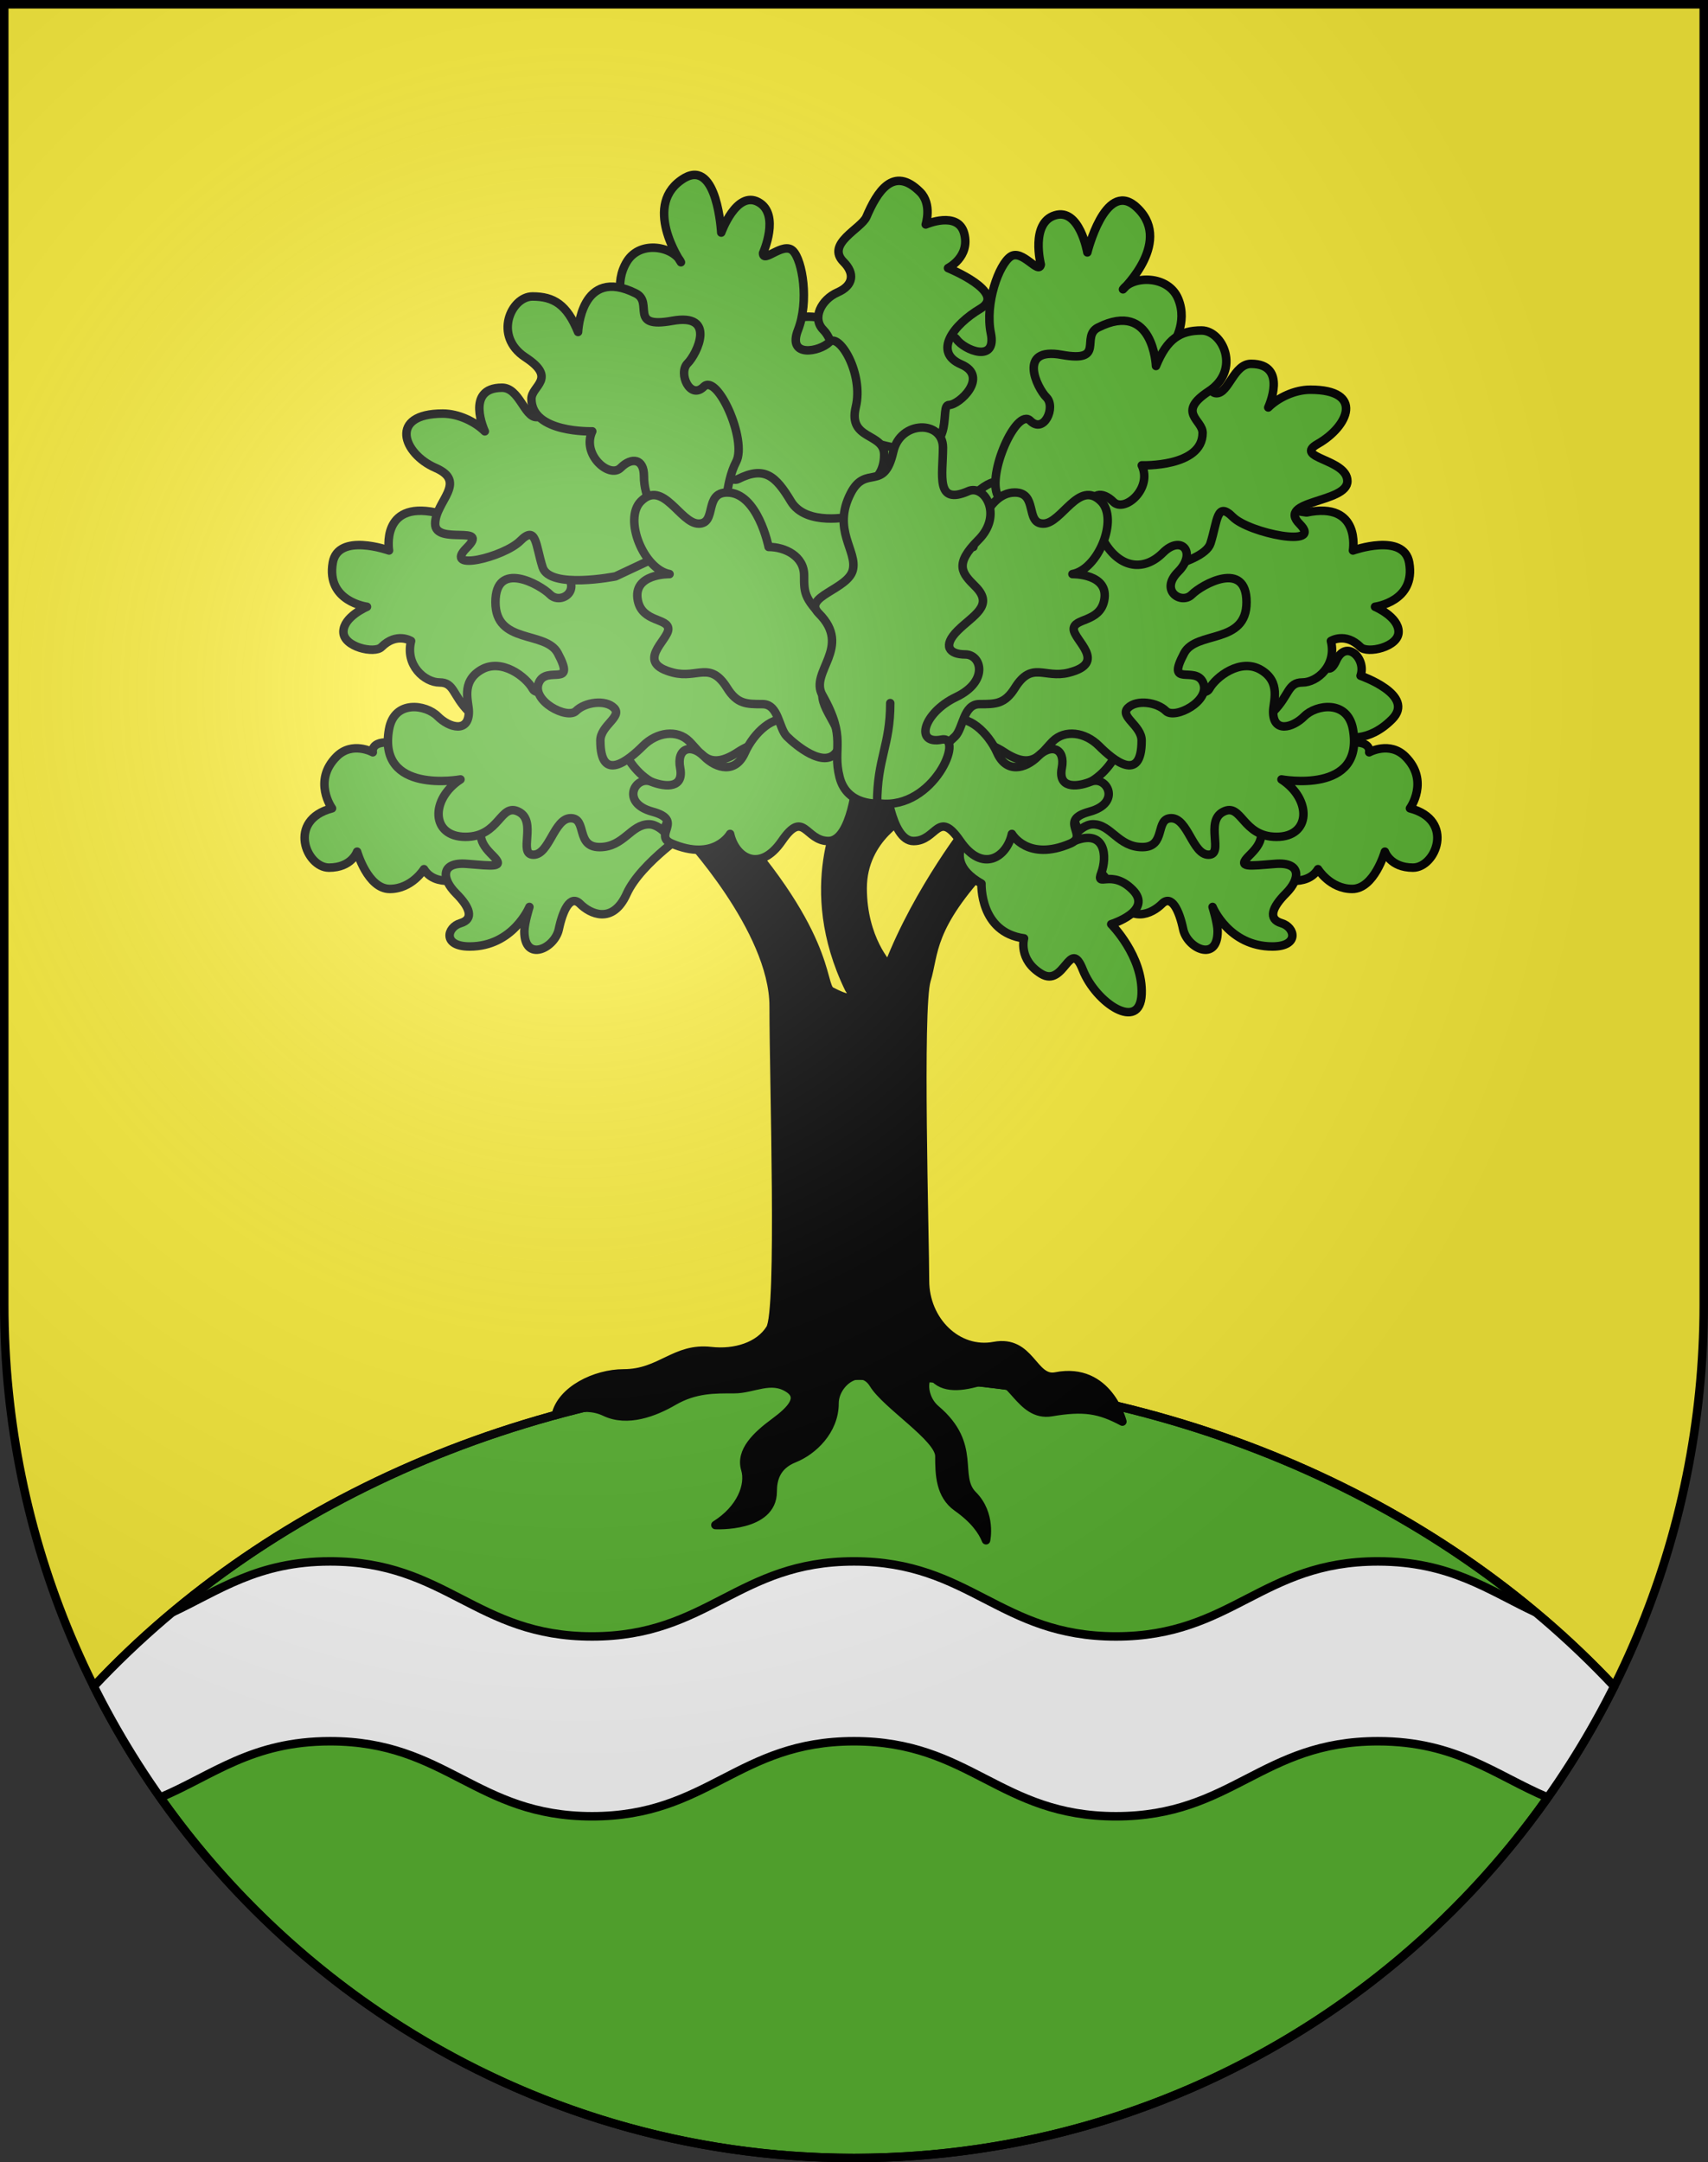 <?xml version="1.0" encoding="UTF-8" standalone="no"?>
<svg
   xmlns:dc="http://purl.org/dc/elements/1.1/"
   xmlns:cc="http://creativecommons.org/ns#"
   xmlns:rdf="http://www.w3.org/1999/02/22-rdf-syntax-ns#"
   xmlns:svg="http://www.w3.org/2000/svg"
   xmlns="http://www.w3.org/2000/svg"
   xmlns:xlink="http://www.w3.org/1999/xlink"
   xmlns:sodipodi="http://sodipodi.sourceforge.net/DTD/sodipodi-0.dtd"
   xmlns:inkscape="http://www.inkscape.org/namespaces/inkscape"
   height="763"
   width="603"
   version="1.0"
   id="svg20"
   sodipodi:version="0.32"
   inkscape:version="0.46"
   sodipodi:docname="Bogno-coat_of_arms.svg"
   sodipodi:docbase="C:\Documents and Settings\Steve\Bureau\Blason Villages Suisse pour Wikipédia (par Delta-9)"
   inkscape:output_extension="org.inkscape.output.svg.inkscape">
  <rect width="100%" height="100%" fill="#333333" stroke="none"/>
  <defs
     id="defs29"><inkscape:perspective
   sodipodi:type="inkscape:persp3d"
   inkscape:vp_x="0 : 381.5 : 1"
   inkscape:vp_y="0 : 1000 : 0"
   inkscape:vp_z="603 : 381.5 : 1"
   inkscape:persp3d-origin="301.5 : 254.33333 : 1"
   id="perspective28" />
<linearGradient
   id="linearGradient2893">
  <stop
     style="stop-color:#ffffff;stop-opacity:0.314;"
     offset="0"
     id="stop2895" />
  <stop
     id="stop2897"
     offset="0.19"
     style="stop-color:#ffffff;stop-opacity:0.251;" />
  <stop
     style="stop-color:#6b6b6b;stop-opacity:0.125;"
     offset="0.6"
     id="stop2901" />
  <stop
     style="stop-color:#000000;stop-opacity:0.125;"
     offset="1"
     id="stop2899" />
</linearGradient>
<linearGradient
   id="linearGradient2955">
  <stop
     style="stop-color:white;stop-opacity:0;"
     offset="0"
     id="stop2965" />
  <stop
     style="stop-color:black;stop-opacity:0.646;"
     offset="1"
     id="stop2959" />
</linearGradient>
<radialGradient
   inkscape:collect="always"
   xlink:href="#linearGradient2893"
   id="radialGradient3236"
   gradientUnits="userSpaceOnUse"
   gradientTransform="matrix(1.215,1.531577e-24,1.464684e-23,1.267,-839.192,-490.489)"
   cx="858.042"
   cy="579.933"
   fx="858.042"
   fy="579.933"
   r="300" />
<inkscape:perspective
   id="perspective2635"
   inkscape:persp3d-origin="306 : 264 : 1"
   inkscape:vp_z="612 : 396 : 1"
   inkscape:vp_y="0 : 1000 : 0"
   inkscape:vp_x="0 : 396 : 1"
   sodipodi:type="inkscape:persp3d" />

	
	
	

	

		
		
		
	
		
		
		
	
		
		
	
			
			
		
				
				
				
				
				
				
				
				
				
				
				
				
				
				
				
			
				
				
				
				
				
				
				
				
				
				
				
				
				
				
				
			</defs>
  <sodipodi:namedview
     inkscape:window-height="691"
     inkscape:window-width="939"
     inkscape:pageshadow="2"
     inkscape:pageopacity="0.0"
     guidetolerance="10.0"
     gridtolerance="10.0"
     objecttolerance="10.0"
     borderopacity="1.0"
     bordercolor="#666666"
     pagecolor="#ffffff"
     id="base"
     inkscape:zoom="0.48749782"
     inkscape:cx="307.05368"
     inkscape:cy="386.80789"
     inkscape:window-x="114"
     inkscape:window-y="77"
     inkscape:current-layer="layer2"
     showgrid="false"
     showguides="true"
     inkscape:guide-bbox="true">
    <sodipodi:guide
       orientation="horizontal"
       position="761.5"
       id="guide1885" />
    <sodipodi:guide
       orientation="vertical"
       position="1.5"
       id="guide1887" />
    <sodipodi:guide
       orientation="horizontal"
       position="1.5"
       id="guide1889" />
    <sodipodi:guide
       orientation="vertical"
       position="601.5"
       id="guide1891" />
    <sodipodi:guide
       orientation="vertical"
       position="301.501"
       id="guide1893" />
  </sodipodi:namedview>
  <desc
     id="desc22">Coat of Arms of Canton of Freiburg (Fribourg)</desc>
  <g
     inkscape:groupmode="layer"
     id="layer1"
     inkscape:label="Fond écu"
     style="opacity:1"
     sodipodi:insensitive="true">
    <path
       d="M 1.5,1.5 L 1.5,460.368 C 1.5,626.679 135.814,761.5 301.5,761.5 C 467.186,761.5 601.5,626.679 601.5,460.368 L 601.5,1.5 L 1.5,1.5 z"
       id="path2642"
       style="opacity:1;fill:#fcef3c" />
    <path
       style="opacity:1;fill:#5ab532;stroke:#000000;stroke-width:3;stroke-linecap:round;stroke-linejoin:round"
       d="M 301.5,485.376 C 192.698,485.376 95.771,528.251 33.133,595.062 C 82.387,693.745 184.053,761.5 301.5,761.5 C 418.947,761.5 520.613,693.745 569.867,595.062 C 507.229,528.251 410.303,485.376 301.5,485.376 z"
       id="path2546" />
    <path
       style="opacity:1;fill:#ffffff"
       d="M 393.977,577.459 C 352.875,577.459 342.601,550.98 301.5,550.98 C 260.399,550.98 250.125,577.459 209.023,577.459 C 167.921,577.459 157.647,550.98 116.545,550.98 C 90.986,550.98 77.346,561.217 60.803,568.961 C 50.974,577.179 41.729,585.893 33.134,595.061 C 39.975,608.768 47.831,621.876 56.597,634.291 C 75.153,626.448 88.859,614.439 116.546,614.439 C 157.648,614.439 167.922,640.918 209.024,640.918 C 250.126,640.918 260.4,614.439 301.501,614.439 C 342.602,614.439 352.876,640.918 393.978,640.918 C 435.08,640.918 445.355,614.439 486.457,614.439 C 514.144,614.439 527.85,626.448 546.406,634.291 C 555.172,621.876 563.027,608.768 569.869,595.061 C 561.273,585.893 552.029,577.179 542.2,568.962 C 525.656,561.218 512.016,550.98 486.457,550.98 C 445.354,550.98 435.078,577.459 393.977,577.459 z"
       id="path2548" />
  </g>
  <g
     inkscape:groupmode="layer"
     id="layer2"
     inkscape:label="Meubles"
     style="opacity:1"
     sodipodi:insensitive="true">
    <path
       style="fill:none;stroke:#000000;stroke-width:3;stroke-linecap:round;stroke-linejoin:round"
       d="M 569.867,595.062 C 507.229,528.251 410.303,485.376 301.5,485.376 C 192.698,485.376 95.771,528.251 33.133,595.062"
       id="path2552" />
    <path
       style="fill:none;stroke:#000000;stroke-width:3"
       d="M 56.596,634.292 C 75.152,626.449 88.858,614.44 116.545,614.44 C 157.647,614.44 167.921,640.919 209.023,640.919 C 250.125,640.919 260.399,614.44 301.5,614.44 C 342.601,614.44 352.875,640.919 393.977,640.919 C 435.079,640.919 445.354,614.44 486.456,614.44 C 514.143,614.44 527.849,626.449 546.405,634.292"
       id="path2554" />
    <path
       style="fill:none;stroke:#000000;stroke-width:3"
       d="M 542.198,568.963 C 525.654,561.219 512.014,550.981 486.455,550.981 C 445.353,550.981 435.078,577.46 393.976,577.46 C 352.874,577.46 342.601,550.98 301.5,550.98 C 260.399,550.98 250.125,577.459 209.023,577.459 C 167.921,577.459 157.647,550.98 116.545,550.98 C 90.986,550.98 77.346,561.217 60.803,568.961"
       id="path2556" />
    <path
       style="stroke:#000000;stroke-width:3;stroke-linecap:round;stroke-linejoin:round"
       d="M 241.534,294.325 C 241.534,294.325 273.147,327.912 273.147,355.107 C 273.147,382.302 275.831,462.639 271.895,468.9 C 267.99,475.112 259.495,477.735 250.961,476.773 C 238.258,475.342 233.249,484.646 220.187,484.646 C 210.167,484.646 198.18,490.551 196.212,499.318 C 196.212,499.318 205.325,494.308 213.567,498.244 C 221.532,502.048 231.08,498.349 237.721,494.487 C 245.415,490.013 252.392,490.193 259.192,490.193 C 265.992,490.193 272.199,485.802 278.515,490.013 C 283.346,493.234 279.304,497.552 273.506,501.823 C 267.065,506.567 261.229,512.098 263.128,518.461 C 264.803,524.073 261.608,532.508 252.572,538.145 C 252.572,538.145 272.79,539.218 272.79,526.335 C 272.79,522.221 273.864,517.209 280.394,514.615 C 286.924,512.021 294.618,504.865 294.618,495.203 C 294.618,487.867 303.921,481.069 308.395,488.404 C 312.868,495.74 331.655,507.369 331.655,513.81 C 331.655,520.251 331.836,527.587 337.918,531.881 C 344.001,536.176 346.816,540.246 348.117,543.511 C 348.117,543.511 350.137,534.26 343.464,527.587 C 336.82,520.943 345.276,509.941 330.403,497.35 C 324.474,492.331 326.197,482.587 330.045,486.435 C 333.893,490.283 340.601,489.477 348.832,486.615 C 357.062,483.752 359.856,500.232 371.213,498.307 C 382.663,496.367 388.194,497.35 396.246,501.644 C 396.246,501.644 391.294,482.039 372.718,485.719 C 364.666,487.315 363.862,472.569 350.979,474.984 C 338.097,477.399 326.556,466.128 326.556,451.903 C 326.556,437.679 324.141,355.554 327.093,345.893 C 330.045,336.231 327.898,327.374 349.368,304.562 L 342.928,290.069 C 342.928,290.069 324.141,313.687 313.674,340.793 C 313.674,340.793 304.549,331.4 304.549,313.418 C 304.549,295.436 320.652,287.653 320.652,287.653 L 316.358,268.061 L 293.277,278.796 L 297.571,285.505 C 297.571,285.505 282.273,312.88 299.718,348.843 C 299.718,348.843 304.651,355.649 293.366,349.738 C 289.609,347.77 294.082,328.715 252.751,284.968 L 241.534,294.325 z"
       id="path2560" />
    <polygon
       style="fill:#5ab532;stroke:#000000;stroke-width:3;stroke-linecap:round;stroke-linejoin:round"
       points="336.843,155.789 367.975,162.588 350.082,202.667 329.328,234.873 325.75,252.765 314.299,248.112 310.362,205.887 307.5,180.123 336.843,155.789 "
       id="polygon2566" />
    <path
       style="fill:#5ab532;stroke:#000000;stroke-width:3;stroke-linecap:round;stroke-linejoin:round"
       d="M 317.878,108.197 C 317.878,108.197 348.651,101.04 357.956,107.123 C 367.26,113.206 347.936,143.981 347.936,143.981 L 320.024,133.603 L 317.878,108.197 z"
       id="path2568" />
    <polygon
       style="fill:#5ab532;stroke:#000000;stroke-width:3;stroke-linecap:round;stroke-linejoin:round"
       points="387.656,253.838 400.408,269.619 400.408,279.96 370.838,281.75 339.348,272.446 351.515,252.049 387.656,253.838 "
       id="polygon2570" />
    <path
       style="fill:#5ab532;stroke:#000000;stroke-width:3;stroke-linecap:round;stroke-linejoin:round"
       d="M 447.275,237.957 C 453.858,237.957 456.004,220.917 461.013,225.926 C 466.024,230.936 468.262,240.763 471.748,233.083 C 475.235,225.402 482.483,232.367 480.337,238.451 C 480.337,238.451 500.019,245.25 491.431,253.838 C 482.842,262.426 474.969,259.921 474.969,259.921 L 459.94,259.921 L 441.69,260.279 L 441.69,248.112 L 447.275,237.957 z"
       id="path2572" />
    <path
       style="fill:#5ab532;stroke:#000000;stroke-width:3;stroke-linecap:round;stroke-linejoin:round"
       d="M 450.815,309.93 C 450.815,309.93 461.282,313.419 465.308,306.709 C 465.308,306.709 469.602,313.687 477.385,313.687 C 485.168,313.687 488.925,300.537 488.925,300.537 C 488.925,300.537 490.804,306.173 498.855,306.173 C 506.907,306.173 513.751,289.399 497.782,285.239 C 497.782,285.239 504.761,275.577 496.172,266.989 C 490.625,261.442 483.379,265.468 483.379,265.468 C 483.379,265.468 484.632,260.458 474.074,262.426 C 463.518,264.394 440.08,265.825 440.08,265.825 L 430.419,278.529 L 435.965,309.303 L 450.815,309.93 z"
       id="path2574" />
    <path
       style="fill:#5ab532;stroke:#000000;stroke-width:3;stroke-linecap:round;stroke-linejoin:round"
       d="M 370.838,292.485 C 370.838,292.485 388.731,304.295 393.739,315.387 C 398.75,326.48 406.801,322.364 410.2,318.965 C 413.599,315.566 416.283,321.112 417.715,327.911 C 419.147,334.71 429.882,339.72 429.882,328.627 C 429.882,325.764 428.093,320.039 428.093,320.039 C 428.093,320.039 433.818,333.995 449.205,333.995 C 458.867,333.995 457.257,327.196 452.426,325.765 C 447.595,324.334 449.027,320.218 454.036,315.208 C 459.045,310.199 459.583,304.115 450.279,304.831 C 440.974,305.547 436.591,306.352 440.974,301.968 C 445.357,297.584 448.131,294.095 440.794,282.108 C 433.459,270.12 418.43,277.277 418.43,277.277 L 370.837,290.159 L 370.837,292.485 L 370.838,292.485 z"
       id="path2576" />
    <path
       style="fill:#5ab532;stroke:#000000;stroke-width:3;stroke-linecap:round;stroke-linejoin:round"
       d="M 346.506,289.98 C 346.506,289.98 329.151,301.967 346.506,311.809 C 346.506,311.809 345.79,328.985 361.535,331.132 C 361.535,331.132 359.387,338.646 367.617,343.656 C 375.847,348.666 377.638,330.416 382.289,342.225 C 386.94,354.034 402.507,364.233 403.044,350.813 C 403.58,337.393 392.309,326.121 392.309,326.121 C 392.309,326.121 407.338,321.47 399.824,313.955 C 392.31,306.44 386.754,313.513 388.816,308.009 C 390.878,302.505 390.44,292.382 379.387,296.727 C 368.333,301.073 368.335,277.098 346.506,289.98 z"
       id="path2578" />
    <path
       style="fill:#5ab532;stroke:#000000;stroke-width:3;stroke-linecap:round;stroke-linejoin:round"
       d="M 413.511,242.566 C 413.511,242.566 443.703,256.924 449.474,251.154 C 455.245,245.383 454.574,240.821 459.807,240.821 C 465.04,240.821 472.018,234.783 469.871,226.195 C 469.871,226.195 474.97,222.974 480.338,228.342 C 482.753,230.758 493.757,228.342 493.757,222.974 C 493.757,217.606 485.437,214.118 485.437,214.118 C 485.437,214.118 499.918,212.291 497.514,198.552 C 495.636,187.817 477.655,194.258 477.655,194.258 C 477.655,194.258 480.607,176.813 461.283,180.839 L 428.541,176.008 L 406.266,189.696 L 403.581,241.225 L 413.511,242.566 z"
       id="path2580" />
    <path
       style="fill:#5ab532;stroke:#000000;stroke-width:3;stroke-linecap:round;stroke-linejoin:round"
       d="M 374.863,278.529 L 380.768,293.29 C 380.768,293.29 383.183,290.874 385.867,290.874 C 392.308,290.874 394.723,298.926 403.312,298.926 C 411.9,298.926 407.606,288.727 413.51,288.727 C 419.414,288.727 421.025,301.609 426.66,301.609 C 432.295,301.609 425.228,289.843 431.848,286.467 C 438.468,283.091 438.468,295.302 450.68,295.302 C 462.891,295.302 463.159,282.017 452.424,275.039 C 452.424,275.039 481.808,280.483 477.653,257.326 C 475.774,246.859 464.636,248.603 460.476,252.763 C 456.316,256.923 449.472,258.667 449.472,251.153 C 449.472,247.664 452.424,240.686 445.178,236.392 C 437.932,232.098 429.203,238.898 426.928,243.101 C 424.652,247.305 409.484,238.538 409.484,238.538 L 383.182,246.858 L 396.601,260.277 C 396.603,260.279 391.771,278.529 374.863,278.529 z"
       id="path2582" />
    <path
       style="fill:#5ab532;stroke:#000000;stroke-width:3;stroke-linecap:round;stroke-linejoin:round"
       d="M 396.603,203.382 C 396.603,203.382 424.852,199.604 427.358,191.732 C 429.863,183.86 429.505,176.703 435.23,182.428 C 440.957,188.154 467.456,193.521 458.868,184.933 C 450.28,176.345 475.777,177.617 475.686,169.745 C 475.597,161.872 456.363,161.674 465.2,156.664 C 476.145,150.459 481.75,137.519 462.605,137.519 C 457.058,137.519 451.155,140.382 447.755,143.781 C 447.755,143.781 454.912,128.394 441.671,128.394 C 435.587,128.394 433.8,138.771 429.505,138.771 C 425.209,138.771 427.357,127.322 415.906,129.468 C 404.455,131.614 375.469,169.904 375.469,169.904 L 384.057,186.722 L 396.603,203.382 z"
       id="path2584" />
    <path
       style="fill:#5ab532;stroke:#000000;stroke-width:3;stroke-linecap:round;stroke-linejoin:round"
       d="M 328.702,259.474 C 328.702,259.474 344.268,258.669 354.467,265.378 C 364.666,272.087 367.349,265.915 371.644,261.621 C 375.938,257.327 383.096,258.313 388.015,263.231 C 392.933,268.149 403.044,276.62 403.044,261.352 C 403.044,255.985 395.127,252.898 398.213,249.812 C 401.299,246.726 408.546,247.799 411.632,250.885 C 414.719,253.971 427.467,247.396 424.782,240.955 C 422.098,234.514 411.346,243.099 418.073,230.488 C 422.367,222.437 440.08,227.536 440.08,212.507 C 440.08,197.478 424.38,206.2 420.757,209.823 C 417.134,213.447 409.217,208.481 415.926,201.772 C 422.636,195.063 417.134,188.487 410.559,195.063 C 403.984,201.639 395.53,200.699 389.893,191.306 C 384.257,181.912 376.743,195.869 376.743,195.869 L 332.192,247.398 L 328.702,259.474 z"
       id="path2586" />
    <path
       style="fill:#5ab532;stroke:#000000;stroke-width:3;stroke-linecap:round;stroke-linejoin:round"
       d="M 312.509,274.951 C 312.509,274.951 314.3,296.779 322.53,296.779 C 330.76,296.779 331.117,285.327 338.99,296.779 C 346.863,308.23 355.451,302.505 357.24,294.274 C 357.24,294.274 362.771,304.104 377.854,297.669 C 384.66,294.766 373.213,289.516 384.66,286.418 C 396.106,283.32 390.757,273.603 385.159,275.809 C 379.563,278.016 373.522,277.992 374.864,271.015 C 376.207,264.037 371.093,262.269 366.494,266.868 C 361.896,271.466 355.272,272.894 352.053,265.648 C 348.832,258.401 341.585,251.96 336.487,254.376 C 331.387,256.791 312.601,259.475 312.601,259.475 L 312.509,274.951 z"
       id="path2588" />
    <path
       style="fill:#5ab532;stroke:#000000;stroke-width:3;stroke-linecap:round;stroke-linejoin:round"
       d="M 318.578,178.701 C 318.578,178.701 333.998,185.256 341.142,177.502 C 348.288,169.747 352.971,166.99 361.612,173.357 C 370.252,179.723 413.998,121.526 413.998,121.526 C 413.998,121.526 419.472,114.093 415.981,105.513 C 412.49,96.933 399.929,97.291 396.466,102.099 C 396.466,102.099 414.832,84.537 400.625,72.567 C 390.031,64.011 383.878,89.069 383.878,89.069 C 383.878,89.069 381.185,73.265 372.437,75.982 C 363.691,78.699 367.455,93.34 367.455,93.34 C 366.741,97.12 360.924,87.827 356.82,90.512 C 352.716,93.196 347.649,106.988 349.81,117.593 C 351.97,128.197 340.524,123.668 337.681,119.671 C 334.841,115.675 323.194,128.224 323.925,140.38 C 324.656,152.536 312.03,147.236 310.567,154.972 C 308.31,166.929 320.771,167.098 318.578,178.701 z"
       id="path2590" />
    <path
       style="fill:#5ab532;stroke:#000000;stroke-width:3;stroke-linecap:round;stroke-linejoin:round"
       d="M 368.746,202.148 C 368.746,202.148 384.85,195.706 384.85,179.961 C 384.85,173.878 389.145,173.162 393.08,177.098 C 397.017,181.034 406.964,172.363 403.1,164.216 C 403.1,164.216 424.571,164.932 424.571,152.765 C 424.571,148.114 415.266,145.608 426.717,138.093 C 438.168,130.578 431.727,116.623 424.212,116.623 C 416.699,116.623 412.046,119.486 408.109,129.147 C 408.109,129.147 407.213,105.798 387.713,115.549 C 381.272,118.77 390.574,128.073 374.83,125.211 C 359.085,122.349 366.063,136.841 369.463,140.24 C 372.862,143.64 368.568,153.302 363.737,148.471 C 358.906,143.64 348.35,167.436 352.286,174.951 C 356.223,182.466 356.223,194.275 356.223,197.853 C 356.223,201.431 368.746,202.148 368.746,202.148 z"
       id="path2592" />
    <path
       style="fill:#5ab532;stroke:#000000;stroke-width:3;stroke-linecap:round;stroke-linejoin:round"
       d="M 388.729,176.902 C 394.992,183.164 387.733,200.92 378.621,202.577 C 378.621,202.577 391.82,202.334 389.803,211.971 C 388.193,219.664 379.068,218.054 379.068,221.991 C 379.068,225.928 391.253,233.885 377.28,237.378 C 368.692,239.525 364.31,233.149 358.314,242.746 C 354.736,248.472 351.515,248.472 345.789,248.472 C 340.064,248.472 340.114,256.944 337.21,259.848 C 334.306,262.752 323.984,271.52 319.667,265.29 C 315.35,259.06 324.678,251.692 324.678,245.251 C 324.678,238.81 312.51,229.864 321.815,220.56 C 331.119,211.256 331.119,209.824 331.119,203.026 C 331.119,196.227 337.918,193.006 343.643,193.006 C 343.643,193.006 347.478,173.802 358.263,173.802 C 366.545,173.802 361.825,184.776 368.333,184.776 C 374.842,184.774 380.857,169.03 388.729,176.902 z"
       id="path2594" />
    <polygon
       style="fill:#5ab532;stroke:#000000;stroke-width:3;stroke-linecap:round;stroke-linejoin:round"
       points="278.157,155.789 247.025,162.588 264.917,202.667 285.672,234.873 289.25,252.765 300.701,248.112 304.637,205.887 307.5,180.123 278.157,155.789 "
       id="polygon2598" />
    <path
       style="fill:#5ab532;stroke:#000000;stroke-width:3;stroke-linecap:round;stroke-linejoin:round"
       d="M 270.643,119.647 C 273.147,119.647 279.231,104.259 299.628,116.426 C 320.024,128.593 280.304,141.833 280.304,141.833 L 270.643,119.647 z"
       id="path2600" />
    <polygon
       style="fill:#5ab532;stroke:#000000;stroke-width:3;stroke-linecap:round;stroke-linejoin:round"
       points="227.344,253.838 214.592,269.619 214.592,279.96 244.162,281.75 275.652,272.446 263.485,252.049 227.344,253.838 "
       id="polygon2602" />
    <path
       style="fill:#5ab532;stroke:#000000;stroke-width:3;stroke-linecap:round;stroke-linejoin:round"
       d="M 164.185,309.93 C 164.185,309.93 153.718,313.419 149.692,306.709 C 149.692,306.709 145.398,313.687 137.615,313.687 C 129.832,313.687 126.074,300.537 126.074,300.537 C 126.074,300.537 124.195,306.173 116.144,306.173 C 108.093,306.173 101.249,289.399 117.218,285.239 C 117.218,285.239 110.24,275.577 118.828,266.989 C 124.375,261.442 131.621,265.468 131.621,265.468 C 131.621,265.468 130.368,260.458 140.925,262.426 C 151.482,264.394 174.92,265.825 174.92,265.825 L 184.582,278.529 L 179.036,309.303 L 164.185,309.93 z"
       id="path2604" />
    <path
       style="fill:#5ab532;stroke:#000000;stroke-width:3;stroke-linecap:round;stroke-linejoin:round"
       d="M 244.162,292.485 C 244.162,292.485 226.269,304.295 221.26,315.387 C 216.251,326.48 208.199,322.364 204.8,318.965 C 201.401,315.566 198.717,321.112 197.285,327.911 C 195.854,334.71 185.118,339.72 185.118,328.627 C 185.118,325.764 186.907,320.039 186.907,320.039 C 186.907,320.039 181.182,333.995 165.794,333.995 C 156.132,333.995 157.743,327.196 162.574,325.765 C 167.405,324.333 165.973,320.218 160.964,315.208 C 155.954,310.199 155.417,304.115 164.721,304.831 C 174.025,305.547 178.409,306.352 174.025,301.968 C 169.641,297.584 166.868,294.095 174.204,282.108 C 181.54,270.12 196.569,277.277 196.569,277.277 L 244.162,290.159 L 244.162,292.485 L 244.162,292.485 z"
       id="path2606" />
    <path
       style="fill:#5ab532;stroke:#000000;stroke-width:3;stroke-linecap:round;stroke-linejoin:round"
       d="M 201.489,242.566 C 201.489,242.566 171.296,256.924 165.526,251.154 C 159.755,245.383 160.426,240.821 155.193,240.821 C 149.96,240.821 142.982,234.783 145.129,226.195 C 145.129,226.195 140.029,222.974 134.662,228.342 C 132.246,230.758 121.243,228.342 121.243,222.974 C 121.243,217.606 129.563,214.118 129.563,214.118 C 129.563,214.118 115.082,212.291 117.486,198.552 C 119.365,187.817 137.346,194.258 137.346,194.258 C 137.346,194.258 134.394,176.813 153.717,180.839 L 186.46,176.008 L 208.736,189.696 L 211.42,241.225 L 201.489,242.566 z"
       id="path2608" />
    <path
       style="fill:#5ab532;stroke:#000000;stroke-width:3;stroke-linecap:round;stroke-linejoin:round"
       d="M 240.136,278.529 L 234.232,293.29 C 234.232,293.29 231.816,290.874 229.133,290.874 C 222.692,290.874 220.276,298.926 211.688,298.926 C 203.1,298.926 207.394,288.727 201.489,288.727 C 195.584,288.727 193.974,301.609 188.339,301.609 C 182.703,301.609 189.771,289.843 183.151,286.467 C 176.53,283.091 176.53,295.302 164.319,295.302 C 152.108,295.302 151.84,282.017 162.575,275.039 C 162.575,275.039 133.191,280.483 137.347,257.326 C 139.226,246.859 150.364,248.603 154.523,252.763 C 158.683,256.923 165.527,258.667 165.527,251.153 C 165.527,247.664 162.575,240.686 169.821,236.392 C 177.067,232.098 185.796,238.898 188.071,243.101 C 190.346,247.305 205.516,238.538 205.516,238.538 L 231.817,246.858 L 218.398,260.277 C 218.397,260.279 223.228,278.529 240.136,278.529 z"
       id="path2610" />
    <path
       style="fill:#5ab532;stroke:#000000;stroke-width:3;stroke-linecap:round;stroke-linejoin:round"
       d="M 286.298,259.474 C 286.298,259.474 270.732,258.669 260.533,265.378 C 250.335,272.087 247.651,265.915 243.357,261.621 C 239.063,257.327 231.904,258.313 226.985,263.231 C 222.067,268.149 211.956,276.62 211.956,261.352 C 211.956,255.985 219.873,252.898 216.787,249.812 C 213.701,246.726 206.454,247.799 203.368,250.885 C 200.282,253.971 187.534,247.396 190.217,240.955 C 192.901,234.514 203.653,243.099 196.926,230.488 C 192.632,222.437 174.919,227.536 174.919,212.507 C 174.919,197.478 190.62,206.2 194.243,209.823 C 197.866,213.447 205.783,208.481 199.074,201.772 C 192.365,195.063 197.866,188.487 204.442,195.063 C 211.018,201.638 219.471,200.699 225.108,191.306 C 230.745,181.913 238.259,195.869 238.259,195.869 L 282.81,247.398 L 286.298,259.474 z"
       id="path2612" />
    <path
       style="fill:#5ab532;stroke:#000000;stroke-width:3;stroke-linecap:round;stroke-linejoin:round"
       d="M 302.49,274.951 C 302.49,274.951 300.7,296.779 292.47,296.779 C 284.24,296.779 283.882,285.327 276.01,296.779 C 268.137,308.23 259.55,302.505 257.76,294.274 C 257.76,294.274 252.228,304.104 237.146,297.669 C 230.34,294.766 241.787,289.516 230.34,286.418 C 218.893,283.32 224.244,273.603 229.84,275.809 C 235.437,278.016 241.477,277.992 240.135,271.015 C 238.793,264.037 243.906,262.269 248.505,266.868 C 253.104,271.467 259.727,272.894 262.948,265.648 C 266.169,258.401 273.415,251.96 278.514,254.376 C 283.614,256.791 302.4,259.475 302.4,259.475 L 302.49,274.951 z"
       id="path2614" />
    <path
       style="fill:#5ab532;stroke:#000000;stroke-width:3;stroke-linecap:round;stroke-linejoin:round"
       d="M 217.324,203.382 C 217.324,203.382 194.065,208.034 191.559,200.161 C 189.054,192.289 189.412,185.132 183.686,190.857 C 177.96,196.582 156.132,201.95 164.721,193.362 C 173.309,184.774 153.538,192.646 153.628,184.774 C 153.717,176.901 165.258,170.102 153.717,165.092 C 142.177,160.083 137.168,145.947 156.312,145.947 C 161.859,145.947 167.762,148.81 171.162,152.209 C 171.162,152.209 164.005,136.822 177.245,136.822 C 183.329,136.822 185.117,147.2 189.412,147.2 C 193.707,147.2 191.559,135.751 203.011,137.897 C 214.462,140.043 243.447,178.333 243.447,178.333 L 234.859,195.151 L 217.324,203.382 z"
       id="path2616" />
    <path
       style="fill:#5ab532;stroke:#000000;stroke-width:3;stroke-linecap:round;stroke-linejoin:round"
       d="M 322.529,159.01 C 317.163,159.088 299.27,153.642 299.27,153.642 L 294.26,128.235 C 294.26,128.235 294.797,120.542 290.681,116.426 C 286.565,112.31 289.965,105.69 295.691,103.186 C 301.417,100.681 301.774,96.387 297.838,92.451 C 291.397,86.011 304.097,80.708 305.889,76.527 C 309.647,67.761 315.373,58.278 324.855,67.761 C 329.148,72.054 326.823,79.211 326.823,79.211 C 326.823,79.211 338.274,74.202 340.422,82.432 C 342.568,90.662 334.696,94.598 334.696,94.598 C 334.696,94.598 355.808,103.186 346.146,108.912 C 336.485,114.638 329.329,124.299 339.348,128.594 C 349.367,132.888 338.631,142.907 335.053,142.907 C 331.477,142.907 337.559,158.791 322.529,159.01 z"
       id="path2618" />
    <path
       style="fill:#5ab532;stroke:#000000;stroke-width:3;stroke-linecap:round;stroke-linejoin:round"
       d="M 300.343,182.27 C 300.343,182.27 284.598,185.849 279.23,176.902 C 273.862,167.955 269.927,164.377 260.623,169.029 C 251.319,173.681 220.365,108.375 220.365,108.375 C 220.365,108.375 216.518,100.055 221.349,92.272 C 226.18,84.489 237.989,87.173 240.404,92.541 C 240.404,92.541 226.18,71.875 241.746,62.75 C 253.287,56.309 254.628,82.074 254.628,82.074 C 254.628,82.074 259.996,67.044 267.778,71.339 C 275.561,75.633 269.388,89.32 269.388,89.32 C 269.388,93.167 276.545,85.115 279.945,88.515 C 283.345,91.915 285.67,106.407 281.734,116.427 C 277.798,126.447 289.428,124.121 292.827,120.721 C 296.226,117.322 304.994,131.814 302.131,143.623 C 299.269,155.432 312.151,152.568 312.151,160.441 C 312.152,172.608 300.343,170.461 300.343,182.27 z"
       id="path2620" />
    <path
       style="fill:#5ab532;stroke:#000000;stroke-width:3;stroke-linecap:round;stroke-linejoin:round"
       d="M 243.446,190.143 C 243.446,190.143 227.343,183.701 227.343,167.956 C 227.343,161.873 223.048,161.157 219.112,165.093 C 215.176,169.029 205.229,160.358 209.093,152.211 C 209.093,152.211 187.622,152.927 187.622,140.76 C 187.622,136.109 196.926,133.603 185.475,126.088 C 174.024,118.573 180.465,104.618 187.979,104.618 C 195.493,104.618 200.146,107.481 204.082,117.142 C 204.082,117.142 204.978,93.793 224.479,103.544 C 230.92,106.765 221.617,116.068 237.362,113.206 C 253.107,110.344 246.129,124.836 242.729,128.235 C 239.33,131.635 243.624,141.297 248.455,136.466 C 253.286,131.635 263.842,155.431 259.906,162.946 C 255.97,170.461 255.97,182.27 255.97,185.848 C 255.97,189.426 243.446,190.143 243.446,190.143 z"
       id="path2622" />
    <path
       style="fill:#5ab532;stroke:#000000;stroke-width:3;stroke-linecap:round;stroke-linejoin:round"
       d="M 226.27,176.902 C 220.008,183.164 227.267,200.92 236.379,202.577 C 236.379,202.577 223.18,202.334 225.197,211.971 C 226.807,219.664 235.932,218.054 235.932,221.991 C 235.932,225.928 223.748,233.885 237.721,237.378 C 246.309,239.525 250.69,233.149 256.687,242.746 C 260.265,248.472 263.485,248.472 269.211,248.472 C 274.937,248.472 274.886,256.944 277.791,259.848 C 280.695,262.752 291.017,271.52 295.333,265.29 C 299.65,259.06 290.323,251.692 290.323,245.251 C 290.323,238.81 302.49,229.864 293.186,220.56 C 283.882,211.256 283.882,209.824 283.882,203.026 C 283.882,196.227 277.084,193.006 271.358,193.006 C 271.358,193.006 267.524,173.802 256.737,173.802 C 248.455,173.802 253.175,184.776 246.666,184.776 C 240.157,184.776 234.142,169.03 226.27,176.902 z"
       id="path2624" />
    <path
       style="fill:#5ab532;stroke:#000000;stroke-width:3;stroke-linecap:round;stroke-linejoin:round"
       d="M 310.721,283.539 C 310.721,283.539 299.091,284.792 296.408,274.235 C 293.724,263.679 299.128,260.826 290.325,245.25 C 285.673,237.02 301.061,228.432 289.073,216.444 C 283.169,210.54 299.271,208.035 301.06,201.236 C 302.85,194.437 293.628,187.024 300.345,174.04 C 305.713,163.663 312.097,173.887 315.375,159.369 C 317.88,148.276 332.909,148.276 332.909,157.937 C 332.909,167.599 330.126,178.456 341.854,173.325 C 347.581,170.82 354.201,181.734 345.433,190.501 C 336.665,199.268 339.708,202.311 344.36,206.962 C 351.159,213.761 343.464,217.16 338.097,222.527 C 332.729,227.894 335.054,230.937 340.781,230.937 C 346.508,230.937 349.19,240.419 337.56,245.966 C 325.931,251.513 322.775,262.907 332.426,260.987 C 340.633,259.353 329.686,285.686 310.721,283.539 z"
       id="path2626" />
    <path
       style="stroke:#000000;stroke-width:3;stroke-linecap:round;stroke-linejoin:round"
       d="M 314.299,248.112 C 314.299,263.231 309.662,267.525 309.662,283.584"
       id="path2628" />
  </g>
  <g
     inkscape:groupmode="layer"
     id="layer3"
     inkscape:label="Reflet final"
     style="display:inline"
     sodipodi:insensitive="true">
    <path
       style="fill:url(#radialGradient3236);fill-opacity:1"
       d="M 1.5,1.5 L 1.5,460.368 C 1.5,626.679 135.815,761.5 301.5,761.5 C 467.185,761.5 601.5,626.679 601.5,460.368 L 601.5,1.5 L 1.5,1.5 z "
       id="path2346" />
  </g>
  <g
     inkscape:groupmode="layer"
     id="layer4"
     inkscape:label="Contour final"
     style="display:inline"
     sodipodi:insensitive="true">
    <path
       style="fill:none;fill-opacity:1;stroke:#000000;stroke-width:3;stroke-miterlimit:4;stroke-dasharray:none;stroke-opacity:1"
       d="M 1.5,1.5 L 1.5,460.368 C 1.5,626.679 135.815,761.5 301.5,761.5 C 467.185,761.5 601.5,626.679 601.5,460.368 L 601.5,1.5 L 1.5,1.5 z "
       id="path3239" />
  </g>
</svg>

